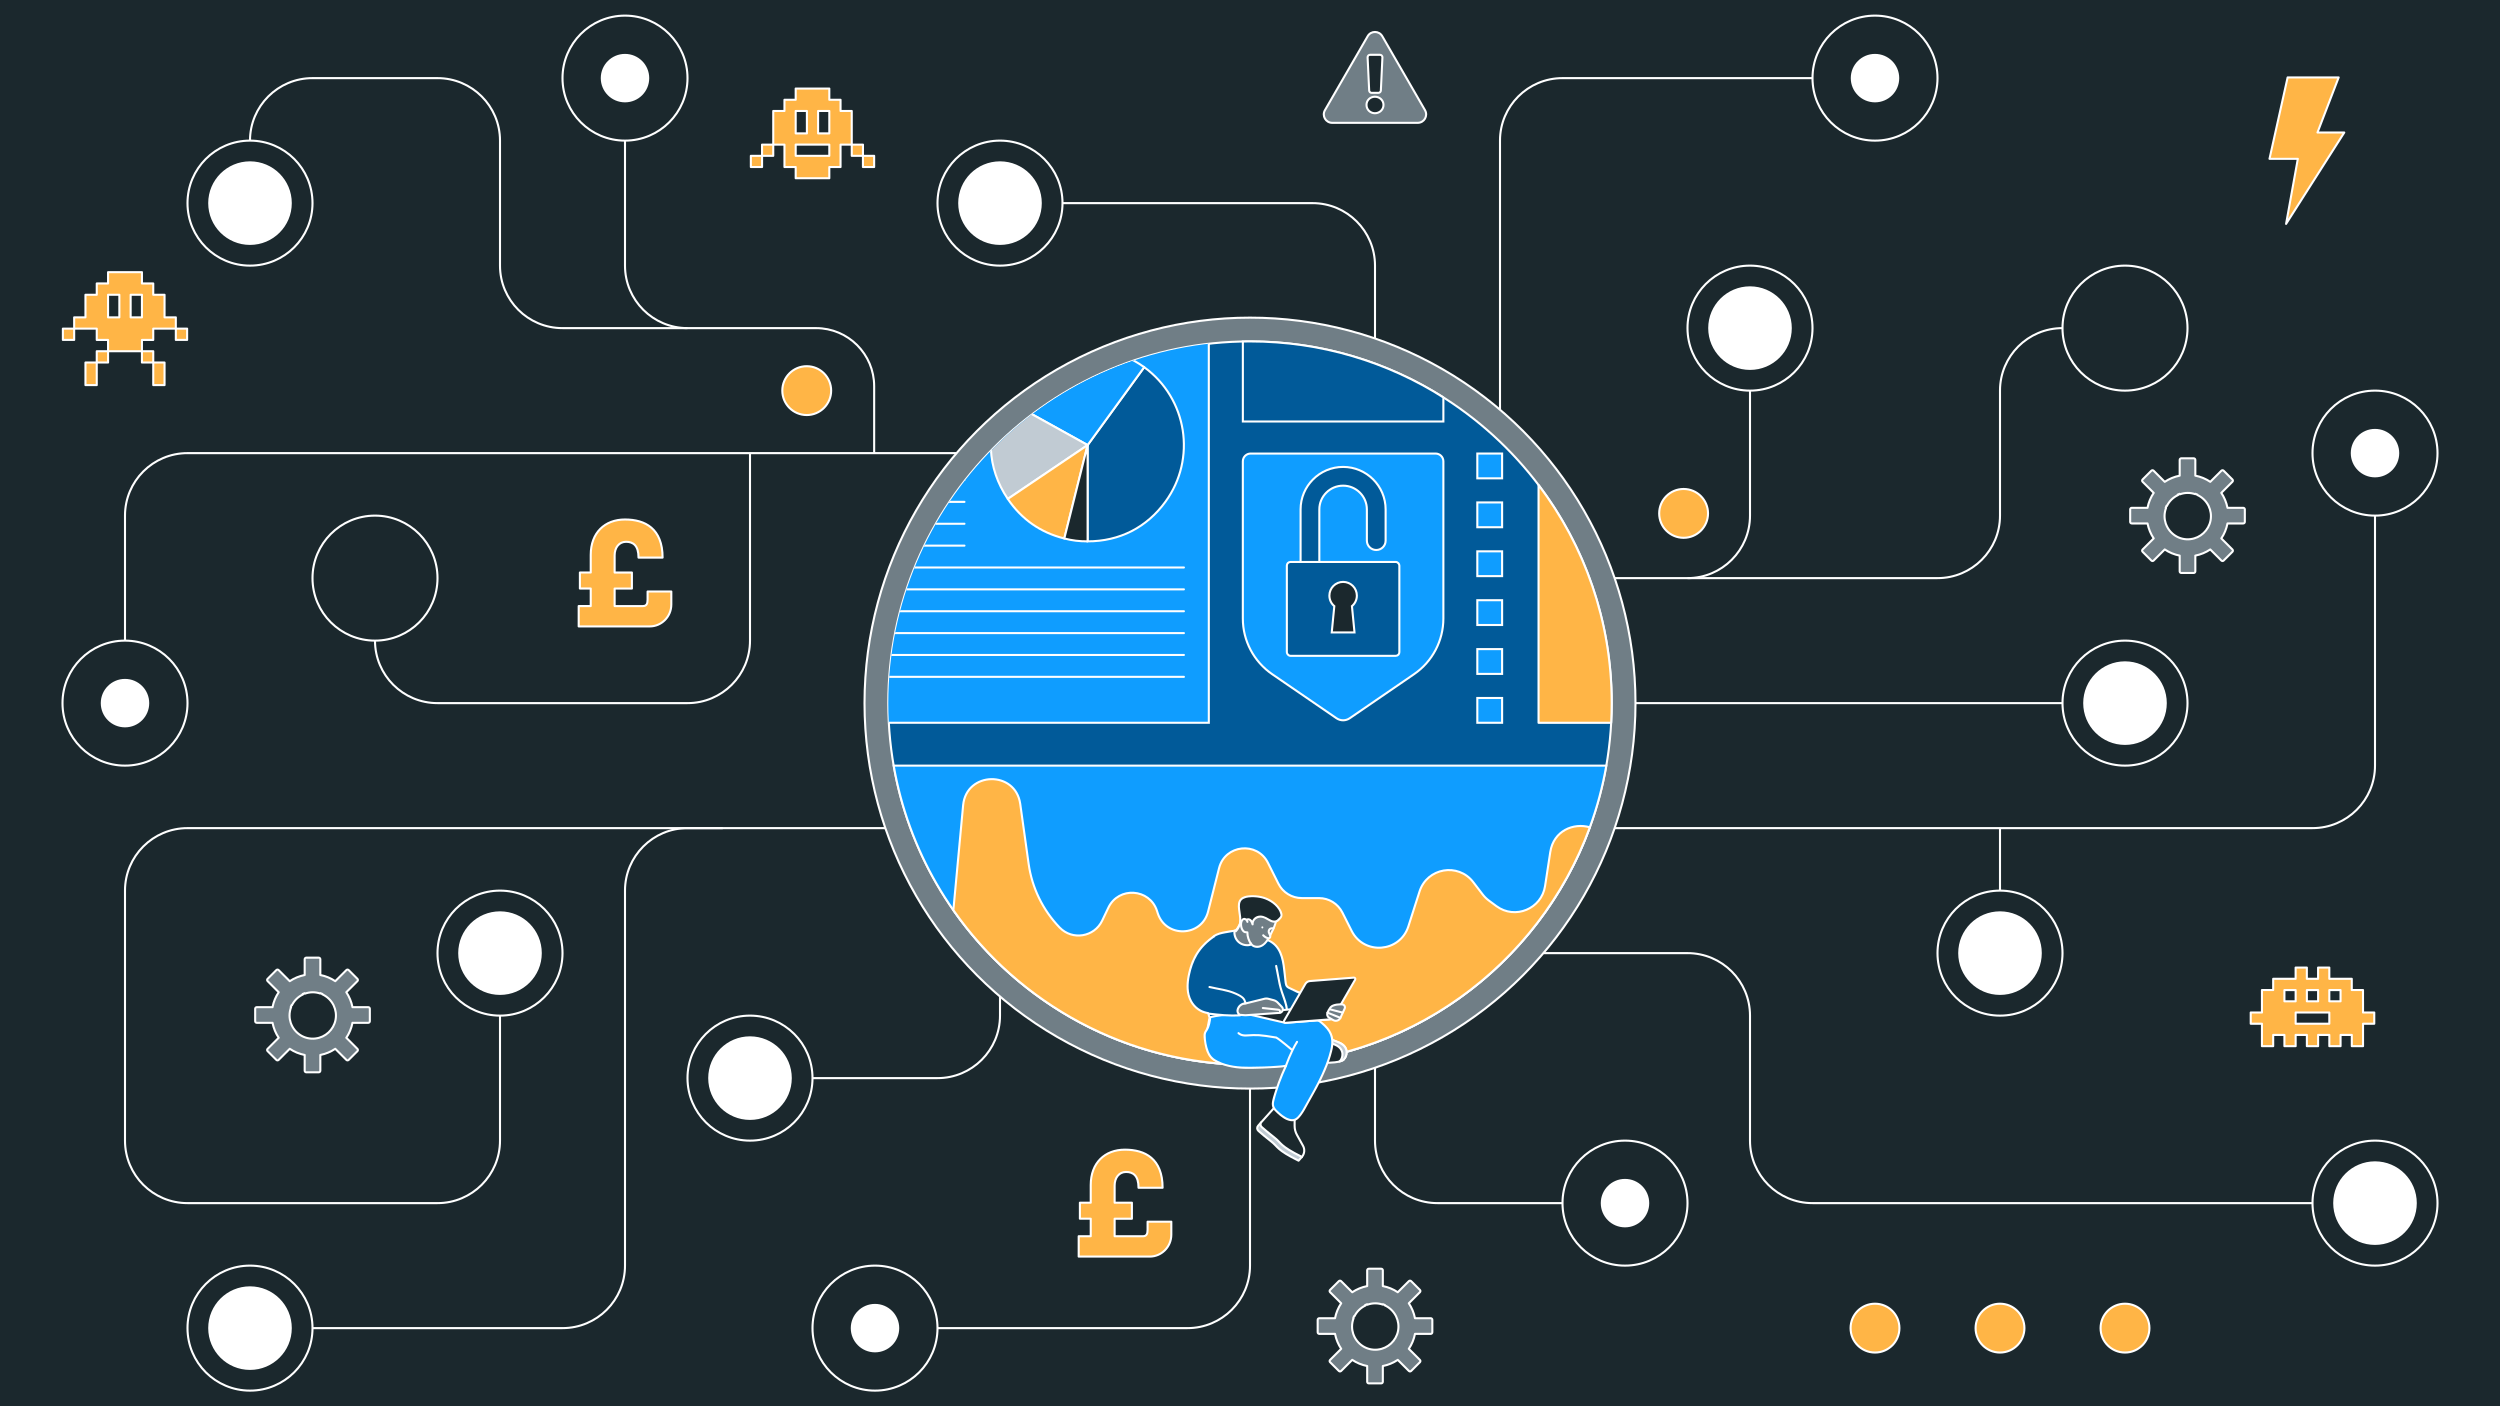 <?xml version="1.0" encoding="UTF-8"?><svg id="uuid-46755f19-5ef2-477c-b7ef-73a1aab7734d" xmlns="http://www.w3.org/2000/svg" xmlns:xlink="http://www.w3.org/1999/xlink" viewBox="0 0 1200 675"><defs><style>.uuid-af620b45-e0c0-4906-ad54-1857391b72f7,.uuid-3308223f-164c-479f-8a63-de3bf741bf1b,.uuid-95860126-75fc-41d6-b2dc-dd6b87414200,.uuid-2567239c-2783-4c44-ac8f-c762c9b536cd{fill:none;}.uuid-f115133f-d972-4e1d-bbc7-323bb7c2791c,.uuid-a8d86990-36c3-4573-9b0c-f8a5aa960526,.uuid-dc791095-a583-4d49-be28-c327eb08c348{fill:#1b282d;}.uuid-f115133f-d972-4e1d-bbc7-323bb7c2791c,.uuid-3308223f-164c-479f-8a63-de3bf741bf1b,.uuid-031b8141-32a7-4026-9a9a-e9ecf0233413,.uuid-94e8eaef-0c48-4b3e-8bc0-59054aeb969f,.uuid-2eae7fca-0b54-457d-8867-e6be1dde357b,.uuid-dc791095-a583-4d49-be28-c327eb08c348,.uuid-caed4a3b-e6fd-4a02-b879-5a7288c1ac08,.uuid-95860126-75fc-41d6-b2dc-dd6b87414200,.uuid-c34dbae2-0225-4ca5-8455-3fbc064297df,.uuid-42c83ffe-ed86-4026-afcb-3f6617ac3551,.uuid-e6156a73-1107-44b3-a0ee-7293142a3423,.uuid-8c18a8c2-83d1-43c3-b8bc-c6076292edcc,.uuid-0435d3b7-4c74-494c-bf84-c0e0c0d8c921,.uuid-2567239c-2783-4c44-ac8f-c762c9b536cd,.uuid-a50576d2-e7b2-4676-b17c-4a73cfa23c57,.uuid-61951bfa-e1e8-445f-a5c4-167311c4ca07{stroke:#fff;}.uuid-f115133f-d972-4e1d-bbc7-323bb7c2791c,.uuid-031b8141-32a7-4026-9a9a-e9ecf0233413,.uuid-94e8eaef-0c48-4b3e-8bc0-59054aeb969f,.uuid-2eae7fca-0b54-457d-8867-e6be1dde357b,.uuid-caed4a3b-e6fd-4a02-b879-5a7288c1ac08,.uuid-95860126-75fc-41d6-b2dc-dd6b87414200,.uuid-8c18a8c2-83d1-43c3-b8bc-c6076292edcc,.uuid-2567239c-2783-4c44-ac8f-c762c9b536cd,.uuid-61951bfa-e1e8-445f-a5c4-167311c4ca07{stroke-linecap:round;}.uuid-f115133f-d972-4e1d-bbc7-323bb7c2791c,.uuid-031b8141-32a7-4026-9a9a-e9ecf0233413,.uuid-2eae7fca-0b54-457d-8867-e6be1dde357b,.uuid-caed4a3b-e6fd-4a02-b879-5a7288c1ac08,.uuid-95860126-75fc-41d6-b2dc-dd6b87414200,.uuid-8c18a8c2-83d1-43c3-b8bc-c6076292edcc{stroke-linejoin:round;}.uuid-51fed38c-3dd6-476b-84f5-0ed64555a850{clip-path:url(#uuid-aed9527f-86d6-4514-844b-22bea4aba00b);}.uuid-3308223f-164c-479f-8a63-de3bf741bf1b,.uuid-94e8eaef-0c48-4b3e-8bc0-59054aeb969f,.uuid-dc791095-a583-4d49-be28-c327eb08c348,.uuid-c34dbae2-0225-4ca5-8455-3fbc064297df,.uuid-42c83ffe-ed86-4026-afcb-3f6617ac3551,.uuid-e6156a73-1107-44b3-a0ee-7293142a3423,.uuid-0435d3b7-4c74-494c-bf84-c0e0c0d8c921,.uuid-2567239c-2783-4c44-ac8f-c762c9b536cd,.uuid-a50576d2-e7b2-4676-b17c-4a73cfa23c57,.uuid-61951bfa-e1e8-445f-a5c4-167311c4ca07{stroke-miterlimit:10;}.uuid-031b8141-32a7-4026-9a9a-e9ecf0233413,.uuid-e6156a73-1107-44b3-a0ee-7293142a3423{fill:#ffb546;}.uuid-94e8eaef-0c48-4b3e-8bc0-59054aeb969f,.uuid-01f81d7b-c2b7-45e0-99c1-b4fa4b755a3f,.uuid-a50576d2-e7b2-4676-b17c-4a73cfa23c57{fill:#015a99;}.uuid-2eae7fca-0b54-457d-8867-e6be1dde357b,.uuid-0435d3b7-4c74-494c-bf84-c0e0c0d8c921,.uuid-09aaa150-87b0-4d9a-91c7-76a70f4494ef{fill:#0f9dff;}.uuid-caed4a3b-e6fd-4a02-b879-5a7288c1ac08{fill:#c1cbd3;}.uuid-7598400f-b921-4ad6-84c2-be6153616c00,.uuid-42c83ffe-ed86-4026-afcb-3f6617ac3551{fill:#fff;}.uuid-98bd7abb-d64a-4d4a-a984-bd3e5d331841,.uuid-c34dbae2-0225-4ca5-8455-3fbc064297df,.uuid-8c18a8c2-83d1-43c3-b8bc-c6076292edcc,.uuid-61951bfa-e1e8-445f-a5c4-167311c4ca07{fill:#707e86;}</style><clipPath id="uuid-aed9527f-86d6-4514-844b-22bea4aba00b"><circle class="uuid-af620b45-e0c0-4906-ad54-1857391b72f7" cx="600" cy="337.5" r="173.62"/></clipPath></defs><rect class="uuid-a8d86990-36c3-4573-9b0c-f8a5aa960526" width="1200" height="675"/><circle class="uuid-3308223f-164c-479f-8a63-de3bf741bf1b" cx="120" cy="97.5" r="30"/><circle class="uuid-8c18a8c2-83d1-43c3-b8bc-c6076292edcc" cx="600" cy="337.5" r="185.03"/><circle class="uuid-3308223f-164c-479f-8a63-de3bf741bf1b" cx="300" cy="37.5" r="30"/><circle class="uuid-3308223f-164c-479f-8a63-de3bf741bf1b" cx="240" cy="457.5" r="30"/><circle class="uuid-3308223f-164c-479f-8a63-de3bf741bf1b" cx="60" cy="337.5" r="30"/><circle class="uuid-3308223f-164c-479f-8a63-de3bf741bf1b" cx="420" cy="637.5" r="30"/><circle class="uuid-3308223f-164c-479f-8a63-de3bf741bf1b" cx="480" cy="97.5" r="30"/><circle class="uuid-3308223f-164c-479f-8a63-de3bf741bf1b" cx="120" cy="637.5" r="30"/><circle class="uuid-3308223f-164c-479f-8a63-de3bf741bf1b" cx="1140" cy="577.5" r="30"/><circle class="uuid-3308223f-164c-479f-8a63-de3bf741bf1b" cx="180" cy="277.5" r="30"/><circle class="uuid-3308223f-164c-479f-8a63-de3bf741bf1b" cx="840" cy="157.5" r="30"/><circle class="uuid-3308223f-164c-479f-8a63-de3bf741bf1b" cx="900" cy="37.5" r="30"/><circle class="uuid-3308223f-164c-479f-8a63-de3bf741bf1b" cx="960" cy="457.5" r="30"/><circle class="uuid-3308223f-164c-479f-8a63-de3bf741bf1b" cx="780" cy="577.5" r="30"/><circle class="uuid-3308223f-164c-479f-8a63-de3bf741bf1b" cx="1140" cy="217.5" r="30"/><circle class="uuid-3308223f-164c-479f-8a63-de3bf741bf1b" cx="360" cy="517.5" r="30"/><circle class="uuid-3308223f-164c-479f-8a63-de3bf741bf1b" cx="1020" cy="337.5" r="30"/><circle class="uuid-3308223f-164c-479f-8a63-de3bf741bf1b" cx="1020" cy="157.5" r="30"/><circle class="uuid-a50576d2-e7b2-4676-b17c-4a73cfa23c57" cx="600" cy="337.5" r="173.62"/><path class="uuid-3308223f-164c-479f-8a63-de3bf741bf1b" d="M450,637.5h120c16.57,0,30-13.43,30-30v-84.97"/><path class="uuid-3308223f-164c-479f-8a63-de3bf741bf1b" d="M750,577.5h-60c-16.57,0-30-13.43-30-30v-34.92"/><path class="uuid-0435d3b7-4c74-494c-bf84-c0e0c0d8c921" d="M428.97,367.5c14.21,81.59,85.37,143.62,171.03,143.62s156.81-62.03,171.03-143.62h-342.05Z"/><path class="uuid-3308223f-164c-479f-8a63-de3bf741bf1b" d="M390,517.5h60c16.57,0,30-13.43,30-30v-9.17"/><path class="uuid-3308223f-164c-479f-8a63-de3bf741bf1b" d="M424.92,397.5h-94.92c-16.57,0-30,13.43-30,30v180c0,16.57-13.43,30-30,30h-120"/><path class="uuid-3308223f-164c-479f-8a63-de3bf741bf1b" d="M240,487.5v60c0,16.57-13.43,30-30,30h-120c-16.57,0-30-13.43-30-30v-120c0-16.57,13.43-30,30-30h256.92"/><path class="uuid-031b8141-32a7-4026-9a9a-e9ecf0233413" d="M600,511.12c74.95,0,138.8-47.49,163.11-114.02-7.81-2.27-17.41,1.62-18.98,11.89l-2.5,16.31c-1.68,10.98-14.42,16.24-23.36,9.64l-3.61-2.67c-1.12-.83-2.12-1.81-2.96-2.91l-4.53-5.92c-7.24-9.48-22.15-6.89-25.79,4.47l-5.36,16.74c-4.03,12.58-21.29,13.95-27.24,2.15l-4.44-8.8c-2.14-4.24-6.49-6.92-11.24-6.92h-8.23c-4.77,0-9.13-2.69-11.26-6.96l-4.99-9.96c-5.22-10.44-20.61-8.76-23.47,2.55l-5.26,20.82c-3.1,12.26-20.31,12.81-24.19.78l-.34-1.07c-3.5-10.84-18.44-11.83-23.35-1.55l-2.96,6.2c-3.79,7.94-14.34,9.64-20.44,3.31h0c-8.05-8.36-13.26-19.06-14.87-30.56l-4.03-28.76c-2.27-16.22-25.89-15.67-27.41.64l-4.69,50.34c31.38,44.89,83.45,74.24,142.38,74.24Z"/><path class="uuid-3308223f-164c-479f-8a63-de3bf741bf1b" d="M60,307.5v-60c0-16.57,13.43-30,30-30h369.17"/><path class="uuid-3308223f-164c-479f-8a63-de3bf741bf1b" d="M180,307.5h0c0,16.57,13.43,30,30,30h120c16.57,0,30-13.43,30-30v-90"/><path class="uuid-3308223f-164c-479f-8a63-de3bf741bf1b" d="M510,97.5h120c16.57,0,30,13.43,30,30v34.92"/><path class="uuid-3308223f-164c-479f-8a63-de3bf741bf1b" d="M300,67.5v60c0,16.57,13.43,30,30,30h61.72c15.4,0,27.88,12.48,27.88,27.88v32.12"/><path class="uuid-3308223f-164c-479f-8a63-de3bf741bf1b" d="M120,67.5h0c0-16.57,13.43-30,30-30h60c16.57,0,30,13.43,30,30v60c0,16.57,13.43,30,30,30h60"/><path class="uuid-3308223f-164c-479f-8a63-de3bf741bf1b" d="M870,37.5h-120c-16.57,0-30,13.43-30,30v129.17"/><path class="uuid-3308223f-164c-479f-8a63-de3bf741bf1b" d="M840,187.5v60c0,16.57-13.43,30-30,30h-34.92"/><path class="uuid-3308223f-164c-479f-8a63-de3bf741bf1b" d="M990,157.5h0c-16.57,0-30,13.43-30,30v60c0,16.57-13.43,30-30,30h-120"/><path class="uuid-3308223f-164c-479f-8a63-de3bf741bf1b" d="M1110,577.5h-240c-16.57,0-30-13.43-30-30v-60c0-16.57-13.43-30-30-30h-69.17"/><line class="uuid-3308223f-164c-479f-8a63-de3bf741bf1b" x1="990" y1="337.5" x2="785.03" y2="337.5"/><line class="uuid-3308223f-164c-479f-8a63-de3bf741bf1b" x1="960" y1="427.5" x2="960" y2="397.5"/><path class="uuid-3308223f-164c-479f-8a63-de3bf741bf1b" d="M1140,247.5v120c0,16.57-13.43,30-30,30h-334.92"/><path class="uuid-01f81d7b-c2b7-45e0-99c1-b4fa4b755a3f" d="M609.2,481.28c4.75,4.56,12.05,6.26,18.33,4.27,2.19-.7,4.57-2.33,4.4-4.62-.14-1.93-2.08-3.25-3.96-3.74-1.87-.5-3.96-.37-5.66-1.3-6.05-3.32-4.58-.24-5.91-10.68-.54-4.2-1.26-10.74-7.2-13.7,0,0-5.71-2.61-13.51-2.06"/><path class="uuid-7598400f-b921-4ad6-84c2-be6153616c00" d="M608.85,481.64c4.95,4.7,12.83,6.68,19.31,4.23,1.45-.55,2.93-1.43,3.74-2.8s.67-2.98-.29-4.2c-1.02-1.3-2.63-2.01-4.22-2.31-.96-.19-1.94-.26-2.9-.45-.9-.18-1.66-.51-2.47-.93s-1.67-.82-2.51-1.2c-.43-.2-.99-.46-1.26-.7-.29-.27-.41-.63-.52-1.12-.18-.84-.25-1.72-.34-2.57-.3-2.81-.55-5.65-1.12-8.42s-1.6-5.52-3.55-7.62c-1.37-1.48-3.04-2.44-4.92-3.07-2.88-.96-5.92-1.47-8.95-1.56-1.06-.03-2.12-.01-3.17.06-.64.04-.64,1.04,0,1,3.4-.23,6.82.08,10.11.95.9.24,1.79.51,2.66.85.11.04.23.09.34.13.15.06-.01-.01.1.04.48.22.94.5,1.37.8,4.79,3.26,5.31,9.55,5.9,14.81.13,1.15.24,2.31.38,3.46.08.65.15,1.34.37,1.96.36,1.02,1.19,1.47,2.12,1.89.79.36,1.59.72,2.36,1.13.66.34,1.3.69,2.01.9.9.26,1.84.36,2.77.49,1.63.23,3.35.66,4.49,1.94s.84,2.99-.36,4.13-2.81,1.69-4.39,2.04-3.29.48-4.95.38c-3.38-.2-6.71-1.36-9.48-3.31-.69-.48-1.34-1.03-1.95-1.61-.47-.44-1.17.26-.71.71h0Z"/><path class="uuid-caed4a3b-e6fd-4a02-b879-5a7288c1ac08" d="M623.31,557.13c-10.88-5.39-9.62-6.55-13.39-9.44-2.35-1.8-4.56-3.7-5.89-4.88-.73-.65-.79-1.7-.15-2.42l1.61-1.83,19.43,16.74-1.61,1.83Z"/><path class="uuid-dc791095-a583-4d49-be28-c327eb08c348" d="M605.49,538.57c-.64.72-.58,1.77.15,2.42,1.33,1.17,3.54,3.07,5.89,4.88,3.77,2.89,2.51,4.05,13.39,9.44h0c1.28-1.53,1.48-3.6.53-5.32l-2.91-5.24c-.73-1.32-1.12-2.79-1.12-4.27v-8.48l-7.8-2.5-8.13,9.08Z"/><path class="uuid-dc791095-a583-4d49-be28-c327eb08c348" d="M634.93,498.04s2.8.23,7.92,2.45c5.12,2.21,3.49,6.87,2.33,7.8,0,0-.23,2.03-10.25,1.83"/><path class="uuid-caed4a3b-e6fd-4a02-b879-5a7288c1ac08" d="M642.85,500.48c-5.12-2.21-7.92-2.45-7.92-2.45v1.38c1.34.33,3.33.94,5.92,2.06,5.12,2.21,3.49,6.87,2.33,7.8,0,0-.13.1-.3.27,2.21-.54,2.3-1.27,2.3-1.27,1.16-.93,2.79-5.59-2.33-7.8Z"/><path class="uuid-01f81d7b-c2b7-45e0-99c1-b4fa4b755a3f" d="M612.54,463.62c.95,4.17,1.39,8.45,2.7,12.54,1.08,3.35,2.76,6.68,2.45,10.17-.46,5.15-3.51,5.09-8.64,7.02-7.06,2.65-22.97,5.04-29.71,1.75l1.23-6.6c-2.04-6.85-3.14-14.69-3.93-21.76-.49-4.41,1.42-9.38,3.37-13.42,2.25-4.65,3.05-5.05,12.54-6.6,2-.33,1.87-3.68,3.94-3.55,1.45.09,4.9-.04,6.15.65,2.66,1.46,2.27,4.32,4.38,6.43"/><path class="uuid-7598400f-b921-4ad6-84c2-be6153616c00" d="M612.06,463.76c.64,2.86,1.06,5.77,1.68,8.63s1.56,5.32,2.45,7.97c.82,2.42,1.43,5.01.72,7.54-.41,1.48-1.37,2.43-2.73,3.08-1.68.79-3.53,1.24-5.27,1.89-1.56.58-3.16,1.03-4.78,1.43-4.04.98-8.19,1.6-12.34,1.83-2.26.12-4.53.13-6.78-.11-1.84-.19-3.75-.54-5.43-1.35l.23.56c.27-1.44.54-2.88.8-4.32.13-.71.27-1.42.4-2.14.05-.3-.01-.53-.1-.83-.27-.92-.52-1.85-.75-2.79-.9-3.62-1.55-7.3-2.09-10.99-.27-1.82-.5-3.64-.72-5.46s-.4-3.51-.19-5.3c.42-3.52,1.83-6.89,3.37-10.05.63-1.28,1.29-2.66,2.44-3.55,1.41-1.08,3.32-1.44,5.02-1.78,1.55-.31,3.13-.48,4.67-.82,1.01-.22,1.58-.99,2.07-1.85.26-.46.49-1.01.89-1.37s.81-.31,1.31-.29c1.46.05,2.95,0,4.39.25s2.41,1.26,3.04,2.59c.68,1.44,1.16,2.9,2.29,4.07.45.46,1.15-.24.71-.71-1.92-1.99-1.93-5.43-4.73-6.62-1.15-.49-2.53-.49-3.76-.54-.63-.02-1.25-.03-1.88-.05-.5-.02-.98-.06-1.45.15-.94.42-1.33,1.45-1.83,2.27-.24.4-.53.84-.97,1.03-.69.29-1.59.3-2.33.42-2.26.39-4.65.72-6.75,1.68-1.38.63-2.37,1.67-3.13,2.96-1.46,2.49-2.62,5.27-3.46,8.02-.53,1.73-.92,3.52-1,5.34s.22,3.66.45,5.47c.47,3.78,1.02,7.56,1.77,11.3.37,1.84.79,3.68,1.28,5.5.11.43.23.85.36,1.28.02.05.17.4.15.27,0,.02-.01.04-.01.06.02.23-.1.54-.14.76l-.99,5.34-.08.42c-.04.2.02.46.23.56,3.37,1.62,7.41,1.75,11.08,1.66,4.37-.11,8.75-.7,13.02-1.64,1.8-.4,3.59-.86,5.33-1.47s3.65-1.19,5.42-1.9c1.41-.57,2.73-1.36,3.46-2.74,1.03-1.96.99-4.41.56-6.52-.65-3.18-2.12-6.13-2.9-9.28-.83-3.35-1.27-6.77-2.03-10.13-.14-.63-1.11-.36-.96.27h0Z"/><path class="uuid-09aaa150-87b0-4d9a-91c7-76a70f4494ef" d="M580.92,488.26c-1.13,8.62-3.24,5.09-2.59,10.52.52,4.36,1.53,7.8,3.91,9.6,3.98,3.02,11.14,4.2,16.01,4.17,14.59-.07,19.02-.98,19.02-.98-2.39,5.14-4.53,10.61-6.09,16.74-.76,3.02.5,4.12,2.8,6.22,2.01,1.84,5.46,4.02,7.89,2.81,2.43-1.21,5.02-6.73,6.38-9.08,4.18-7.26,8.29-14.92,10.49-23,1.57-5.79,1.57-10.16-5.85-15.42,0,0-5-2.88-15.48-3.34s-29.77,0-36.52,1.76"/><path class="uuid-7598400f-b921-4ad6-84c2-be6153616c00" d="M580.42,488.26c-.26,1.96-.58,4.09-1.64,5.8-.5.82-.97,1.48-1.06,2.47-.08.85.03,1.72.14,2.57.18,1.41.41,2.82.79,4.2.63,2.26,1.69,4.37,3.65,5.75,2.1,1.48,4.62,2.35,7.1,2.95s5.12.96,7.71,1.04c2.94.09,5.91-.02,8.85-.12,2.12-.07,4.24-.16,6.35-.31,1.68-.12,3.42-.21,5.07-.55l-.56-.73c-1.28,2.77-2.48,5.57-3.52,8.44-.55,1.5-1.06,3.02-1.53,4.56s-.99,3.06-1.23,4.62c-.16,1.02-.09,2.04.39,2.97s1.33,1.73,2.11,2.46c1.79,1.65,3.9,3.35,6.37,3.75,1.05.17,2.14.05,3.05-.54.8-.52,1.43-1.26,2.01-2.01,1.41-1.84,2.49-3.92,3.59-5.95,1.37-2.53,2.85-5,4.2-7.55,1.51-2.83,2.92-5.71,4.16-8.67s2.22-5.73,2.97-8.7c.48-1.9.83-3.88.6-5.84s-1.12-3.88-2.41-5.47c-.84-1.05-1.83-1.97-2.88-2.81-.54-.43-1.09-.91-1.69-1.25-.78-.43-1.64-.75-2.48-1.04-1.81-.64-3.69-1.11-5.58-1.46-4.82-.89-9.73-.97-14.62-1s-10,.07-14.99.32c-4.18.21-8.4.47-12.53,1.19-.69.12-1.38.26-2.06.43-.62.16-.36,1.12.27.96,3.43-.88,7.04-1.11,10.56-1.36,4.67-.33,9.36-.48,14.04-.53s8.96-.07,13.42.25c4.06.29,8.19.97,12,2.46.53.21,1.09.43,1.58.72,1.05.62,2.03,1.53,2.91,2.38.83.8,1.59,1.68,2.19,2.66,2.21,3.63,1.18,7.77.02,11.57-1.82,5.92-4.57,11.51-7.55,16.93-1.2,2.18-2.45,4.33-3.64,6.51-1.03,1.89-2.08,3.87-3.55,5.46-.65.7-1.38,1.3-2.37,1.4-1.21.11-2.42-.38-3.46-.95-1.09-.6-2.07-1.35-2.99-2.19-.8-.73-1.69-1.47-2.25-2.41s-.55-1.96-.31-2.99c.34-1.52.8-3.02,1.26-4.51.89-2.85,1.92-5.65,3.08-8.4.55-1.32,1.14-2.62,1.74-3.91.19-.4-.12-.83-.56-.73-1.16.24-2.33.31-3.61.42-4.51.38-9.05.48-13.58.52-5.17.05-10.63-.42-15.32-2.79-1.01-.51-2.02-1.1-2.8-1.92s-1.34-1.86-1.74-2.92c-.85-2.25-1.34-4.85-1.36-7.25,0-.5.05-1.07.24-1.47s.49-.77.72-1.15c1.14-1.87,1.47-4.15,1.75-6.28.09-.64-.92-.63-1,0h0Z"/><path class="uuid-dc791095-a583-4d49-be28-c327eb08c348" d="M598.05,486.59l18.91,4.37,21.07-1.64-18.5-4.84-21.48,1.99c-.07,0-.08.11,0,.13Z"/><path class="uuid-dc791095-a583-4d49-be28-c327eb08c348" d="M616.35,489.99l10.21-17.68c.47-.81,1.31-1.34,2.24-1.41l21.07-1.64c.52-.04.87.52.61.97l-10.21,17.68c-.47.81-1.31,1.34-2.24,1.41l-21.07,1.64c-.52.04-.87-.52-.61-.97Z"/><path class="uuid-c34dbae2-0225-4ca5-8455-3fbc064297df" d="M643.63,482.09s-3.7-.13-4.98,1.45c-.6.75-1.1,1.72-1.45,2.54-.39.91-.05,1.96.81,2.45l1.98,1.13c1.23.7,2.8.2,3.4-1.09l2.05-4.45c.44-.94-.26-2.02-1.3-2.02h-.52Z"/><path class="uuid-01f81d7b-c2b7-45e0-99c1-b4fa4b755a3f" d="M582.74,449.45c-7.49,4.99-11.02,11.72-12.39,20.22-.53,3.3-.49,6.76.83,9.86s4.09,5.78,7.56,6.53c0,0,4.64,1.05,10.42,1.13"/><path class="uuid-7598400f-b921-4ad6-84c2-be6153616c00" d="M582.49,449.01c-3.11,2.09-5.86,4.67-7.94,7.8s-3.34,6.45-4.15,9.97c-.97,4.22-1.43,8.78.3,12.88,1.41,3.35,4.33,6.08,7.92,6.88s7.02,1.09,10.54,1.15c.64.01.64-.99,0-1-3.32-.05-6.65-.37-9.9-1.03-3.04-.62-5.56-2.54-7.08-5.24-2.12-3.77-1.86-8.28-1.02-12.37.69-3.37,1.81-6.66,3.58-9.63,2.06-3.46,4.94-6.31,8.27-8.54.53-.36.03-1.22-.5-.86h0Z"/><path class="uuid-c34dbae2-0225-4ca5-8455-3fbc064297df" d="M593.21,480.88l2.88.75c.2.02,1.98,0,2.17-.07l8.32-2.06c.75-.25,1.56-.27,2.32-.06l2.48.66c.72.19,1.38.58,1.9,1.12l2.06,2.15c.47.49.56,1.23.22,1.82l-.13.23c-.25.43-.7.71-1.19.75l-16.34,1.15c-.06,0-.12,0-.18,0l-6.37-.51"/><path class="uuid-61951bfa-e1e8-445f-a5c4-167311c4ca07" d="M614.41,485.94c.06-.98-.14-1.28-1.12-1.31l-7.12-.78"/><path class="uuid-01f81d7b-c2b7-45e0-99c1-b4fa4b755a3f" d="M580.53,473.74c4.74,1.16,8.83,1.34,13.21,3.49,4.21,2.07,3.39,2.92,4.21,4.36-1.57-.03-3.1.99-3.69,2.45s-.18,2.25.97,3.32c-5.06.3-8.65-.04-15.01-.83"/><path class="uuid-7598400f-b921-4ad6-84c2-be6153616c00" d="M580.4,474.23c4.12,1,8.45,1.36,12.37,3.1,1.3.58,3.02,1.29,3.88,2.51.43.6.52,1.37.88,2.01l.43-.75c-1.69.01-3.32.98-4.05,2.53-.31.66-.51,1.42-.34,2.15.18.79.75,1.4,1.32,1.94l.35-.85c-5.04.29-10.01-.21-15.01-.83-.64-.08-.63.92,0,1,5,.62,9.97,1.12,15.01.83.41-.02.69-.54.35-.85-.41-.38-.87-.81-1.03-1.36s.03-1.18.29-1.68c.59-1.15,1.82-1.86,3.11-1.87.38,0,.62-.42.43-.75-.38-.69-.48-1.47-.96-2.12-.94-1.27-2.57-2.03-3.95-2.67-4.06-1.86-8.52-2.25-12.81-3.3-.63-.15-.89.81-.27.96h0Z"/><line class="uuid-2567239c-2783-4c44-ac8f-c762c9b536cd" x1="637.2" y1="486.08" x2="643.39" y2="488.56"/><line class="uuid-2567239c-2783-4c44-ac8f-c762c9b536cd" x1="638.65" y1="484.54" x2="644.38" y2="486.03"/><path class="uuid-98bd7abb-d64a-4d4a-a984-bd3e5d331841" d="M593.21,446.98c2.91-2.88,2.09-7.82,3.97-11.46,1.51-2.91,4.89-4.74,8.16-4.41,3.27.33,6.21,2.8,7.11,5.96,1.15,4.04-.87,8.22-2.83,11.93-.98,1.85-2.04,3.79-3.84,4.85-1.8,1.06-4.56.79-5.47-1.09-.07.26-.14.51-.21.77-1.94.49-4.11-.05-5.6-1.39s-2.25-3.44-1.96-5.43"/><path class="uuid-7598400f-b921-4ad6-84c2-be6153616c00" d="M593.57,447.33c2.4-2.45,2.4-6.02,3.19-9.16.43-1.7,1.14-3.25,2.44-4.45s3.02-1.99,4.79-2.12c3.45-.26,6.85,2.05,7.91,5.35,1.34,4.16-.93,8.48-2.84,12.07-.93,1.74-2.03,3.79-3.93,4.62-1.48.64-3.57.43-4.37-1.12-.2-.39-.8-.28-.91.12-.07.26-.14.51-.21.77l.35-.35c-1.81.42-3.81-.05-5.18-1.33s-1.98-3.16-1.75-5.01c.08-.64-.92-.63-1,0-.27,2.15.54,4.41,2.18,5.84s3.9,1.95,6.01,1.46c.17-.04.3-.19.35-.35.07-.26.14-.51.21-.77l-.91.12c.75,1.45,2.42,2.08,3.99,1.94,1.89-.17,3.35-1.34,4.45-2.82,1.31-1.76,2.3-3.85,3.2-5.84s1.72-4.3,1.75-6.61c.06-4.01-2.55-7.63-6.41-8.77-3.66-1.08-7.79.61-9.81,3.81-1.14,1.81-1.48,3.98-1.86,6.06s-.82,4.28-2.36,5.85c-.45.46.26,1.17.71.71h0Z"/><path class="uuid-7598400f-b921-4ad6-84c2-be6153616c00" d="M598.23,447.51c.01,2.12.68,4.22,1.92,5.94.16.22.44.32.68.18.22-.13.34-.46.18-.68-1.14-1.59-1.77-3.48-1.78-5.44,0-.64-1-.64-1,0h0Z"/><path class="uuid-7598400f-b921-4ad6-84c2-be6153616c00" d="M605.93,445.65c.64,0,.64-1,0-1s-.64,1,0,1h0Z"/><path class="uuid-98bd7abb-d64a-4d4a-a984-bd3e5d331841" d="M611.26,445.68c-1.93-.53-2.56,1.13-2.18,2.01.55,1.31,1.03,2.02.23,2.55-.45.3-1.23-.09-1.72-.32s-.88-.61-1.26-.99"/><path class="uuid-7598400f-b921-4ad6-84c2-be6153616c00" d="M611.4,445.2c-.68-.18-1.46-.18-2.05.24-.5.36-.79.9-.86,1.51-.07.67.27,1.23.52,1.83.06.16.13.31.17.48.05.17.05.17.05.32,0,.1,0,.02,0,0,0,.02-.01.06-.02.08.06-.12-.07.1,0,.02-.07.1-.17.16-.23.17-.35.05-.76-.18-1.07-.33-.48-.23-.84-.57-1.22-.94-.46-.45-1.17.25-.71.71.35.35.71.7,1.14.95.36.22.78.4,1.18.52s.86.16,1.24-.06c.31-.18.57-.48.66-.83.19-.74-.29-1.53-.57-2.18-.05-.12-.09-.21-.12-.34-.04-.13,0,.02-.01-.06,0-.07,0-.14,0-.2,0-.03,0-.06,0-.08,0,.1,0,.03,0,0,.01-.06.02-.11.04-.17s.03-.11.05-.16c-.04.09.05-.08.06-.12.1-.16.29-.33.45-.39.33-.12.66-.1,1.04,0,.62.16.89-.8.27-.96h0Z"/><path class="uuid-a8d86990-36c3-4573-9b0c-f8a5aa960526" d="M595.32,442.77c.34-3.43-1.42-7.7-.21-10.23.85-1.77,3.12-2.27,5.09-2.34,3.09-.12,6.28.29,8.97,1.81,2.69,1.51,5.81,4.28,5.97,7.36.04.8-1.07,1.67-1.61,2.27-.82.92-2.3.87-3.43.39-1.13-.48-2.1-1.3-3.25-1.74-1.23-.47-2.66-.48-3.82.15s-1.94,1.95-1.79,3.26c-.19-.68-.4-1.4-.88-1.92s-1.35-.76-1.92-.33"/><path class="uuid-7598400f-b921-4ad6-84c2-be6153616c00" d="M595.82,442.77c.15-1.71-.14-3.41-.38-5.1-.21-1.5-.54-3.27.04-4.72s2.31-2.01,3.78-2.18c1.79-.21,3.68-.12,5.44.21,3.44.63,6.94,2.6,8.9,5.58.44.67.78,1.39.95,2.18.08.4.14.75-.07,1.11s-.56.68-.86.99c-.59.59-1.07,1.05-1.96,1.04-.94,0-1.77-.46-2.56-.93-1.74-1.04-3.58-1.95-5.64-1.23-1.66.58-2.87,2.2-2.72,3.99l.98-.13c-.25-.88-.54-1.83-1.31-2.39-.66-.48-1.52-.6-2.23-.15-.54.34-.04,1.21.5.86,1.19-.75,1.84,1.14,2.07,1.95.15.52,1.03.45.98-.13-.18-2.2,1.97-3.52,3.97-3.2s3.37,2.02,5.35,2.32c.79.12,1.64.04,2.33-.4.64-.41,1.26-1.13,1.72-1.74,1.01-1.33.29-3.12-.5-4.4-1.91-3.12-5.5-5.36-9.02-6.14-1.95-.43-4.01-.57-6-.4-1.52.13-3.2.5-4.29,1.65-1.27,1.35-1.22,3.35-1.03,5.07.23,2.1.72,4.19.53,6.31-.06.64.94.64,1,0h0Z"/><path class="uuid-61951bfa-e1e8-445f-a5c4-167311c4ca07" d="M598.12,447.46c-1.04.16-2.1-1.14-2.37-2.9s.35-3.32,1.39-3.48c0,0,1.27-.07,1.63,1.41"/><path class="uuid-94e8eaef-0c48-4b3e-8bc0-59054aeb969f" d="M617.26,511.58s2.37-6.82,5.32-11.48"/><path class="uuid-2567239c-2783-4c44-ac8f-c762c9b536cd" d="M594.49,495.91s1.21,1.28,3.65,1.12c5.49-.34,6.32-.34,14.46,1,1.96,1.13,7.34,5.75,7.34,5.75"/><circle class="uuid-42c83ffe-ed86-4026-afcb-3f6617ac3551" cx="120" cy="97.5" r="19.56"/><circle class="uuid-42c83ffe-ed86-4026-afcb-3f6617ac3551" cx="360" cy="517.5" r="19.56"/><circle class="uuid-42c83ffe-ed86-4026-afcb-3f6617ac3551" cx="480" cy="97.5" r="19.56"/><circle class="uuid-42c83ffe-ed86-4026-afcb-3f6617ac3551" cx="240" cy="457.5" r="19.56"/><circle class="uuid-42c83ffe-ed86-4026-afcb-3f6617ac3551" cx="960" cy="457.5" r="19.56"/><circle class="uuid-42c83ffe-ed86-4026-afcb-3f6617ac3551" cx="1020" cy="337.5" r="19.56"/><circle class="uuid-42c83ffe-ed86-4026-afcb-3f6617ac3551" cx="840" cy="157.5" r="19.56"/><circle class="uuid-42c83ffe-ed86-4026-afcb-3f6617ac3551" cx="1140" cy="577.5" r="19.56"/><circle class="uuid-42c83ffe-ed86-4026-afcb-3f6617ac3551" cx="120" cy="637.5" r="19.56"/><circle class="uuid-42c83ffe-ed86-4026-afcb-3f6617ac3551" cx="60" cy="337.5" r="11.13"/><circle class="uuid-42c83ffe-ed86-4026-afcb-3f6617ac3551" cx="900" cy="37.5" r="11.13"/><circle class="uuid-42c83ffe-ed86-4026-afcb-3f6617ac3551" cx="780" cy="577.5" r="11.13"/><circle class="uuid-42c83ffe-ed86-4026-afcb-3f6617ac3551" cx="1140" cy="217.5" r="11.13"/><circle class="uuid-42c83ffe-ed86-4026-afcb-3f6617ac3551" cx="300" cy="37.5" r="11.13"/><circle class="uuid-42c83ffe-ed86-4026-afcb-3f6617ac3551" cx="420" cy="637.5" r="11.13"/><rect class="uuid-031b8141-32a7-4026-9a9a-e9ecf0233413" x="414.21" y="74.79" width="5.38" height="5.38"/><rect class="uuid-031b8141-32a7-4026-9a9a-e9ecf0233413" x="408.84" y="69.42" width="5.38" height="5.38"/><path class="uuid-031b8141-32a7-4026-9a9a-e9ecf0233413" d="M408.84,58.65v-5.38h-5.38v-5.38h-5.39v-5.39h-16.14v5.39h-5.39v5.38h-5.38v16.15h5.38v10.76h5.39v5.38h16.14v-5.38h5.39v-10.76h5.38v-10.77ZM381.93,58.65v-5.38h5.38v10.76h-5.38v-5.38ZM398.07,74.79h-16.14v-5.38h16.14v5.38ZM398.07,58.65v5.38h-5.38v-10.76h5.38v5.38Z"/><rect class="uuid-031b8141-32a7-4026-9a9a-e9ecf0233413" x="365.78" y="69.42" width="5.38" height="5.38"/><rect class="uuid-031b8141-32a7-4026-9a9a-e9ecf0233413" x="360.41" y="74.79" width="5.38" height="5.38"/><path class="uuid-031b8141-32a7-4026-9a9a-e9ecf0233413" d="M1134.24,480.61v-5.39h-5.39v-5.39h-10.78v-5.39h-5.39v5.39h-5.39v-5.39h-5.39v5.39h-10.77v5.39h-5.39v10.78h-5.39v5.39h5.39v10.77h5.39v-5.39h5.39v5.39h5.39v-5.39h5.39v5.39h5.39v-5.39h5.39v5.39h5.39v-5.39h5.39v5.39h5.39v-10.77h5.39v-5.39h-5.39v-5.39ZM1123.46,475.23v5.39h-5.39v-5.39h5.39ZM1112.69,475.23v5.39h-5.39v-5.39h5.39ZM1101.91,475.23v5.39h-5.39v-5.39h5.39ZM1112.69,491.39h-10.78v-5.39h16.16v5.39h-5.39Z"/><rect class="uuid-031b8141-32a7-4026-9a9a-e9ecf0233413" x="84.4" y="157.74" width="5.42" height="5.42"/><path class="uuid-031b8141-32a7-4026-9a9a-e9ecf0233413" d="M78.98,152.33v-10.84h-5.42v-5.43h-5.43v-5.42h-16.26v5.42h-5.43v5.43h-5.42v10.84h-5.42v5.42h10.84v5.42h5.43v5.43h16.26v-5.43h5.43v-5.42h10.84v-5.42h-5.42ZM57.29,146.91v5.42h-5.42v-10.84h5.42v5.42ZM68.13,146.91v5.42h-5.42v-10.84h5.42v5.42Z"/><polygon class="uuid-031b8141-32a7-4026-9a9a-e9ecf0233413" points="73.56 184.85 78.98 184.85 78.98 179.43 78.98 174.01 73.56 174.01 73.56 179.43 73.56 184.85"/><rect class="uuid-031b8141-32a7-4026-9a9a-e9ecf0233413" x="68.13" y="168.59" width="5.43" height="5.42"/><rect class="uuid-031b8141-32a7-4026-9a9a-e9ecf0233413" x="46.44" y="168.59" width="5.43" height="5.42"/><polygon class="uuid-031b8141-32a7-4026-9a9a-e9ecf0233413" points="41.02 179.43 41.02 184.85 46.44 184.85 46.44 179.43 46.44 174.01 41.02 174.01 41.02 179.43"/><rect class="uuid-031b8141-32a7-4026-9a9a-e9ecf0233413" x="30.18" y="157.74" width="5.42" height="5.42"/><circle class="uuid-e6156a73-1107-44b3-a0ee-7293142a3423" cx="900" cy="637.5" r="11.72"/><circle class="uuid-e6156a73-1107-44b3-a0ee-7293142a3423" cx="960" cy="637.5" r="11.72"/><circle class="uuid-e6156a73-1107-44b3-a0ee-7293142a3423" cx="1020" cy="637.5" r="11.72"/><polygon class="uuid-031b8141-32a7-4026-9a9a-e9ecf0233413" points="1098.06 37.16 1122.56 37.16 1112.39 63.61 1125.25 63.61 1097.32 107.47 1102.96 76.23 1089.36 76.23 1098.06 37.16"/><path class="uuid-8c18a8c2-83d1-43c3-b8bc-c6076292edcc" d="M687.52,639.49v-5.97c0-.42-.34-.77-.77-.77h-7.56c-.51-2.61-1.53-5.04-2.96-7.17l5.34-5.34c.3-.3.3-.78,0-1.08l-4.22-4.22c-.3-.3-.78-.3-1.08,0l-5.34,5.34c-2.13-1.44-4.56-2.46-7.17-2.96v-7.56c0-.42-.34-.77-.77-.77h-5.97c-.42,0-.77.34-.77.77v7.56c-2.61.51-5.04,1.53-7.17,2.96l-5.34-5.34c-.3-.3-.78-.3-1.08,0l-4.22,4.22c-.3.3-.3.78,0,1.08l5.34,5.34c-1.44,2.13-2.46,4.56-2.96,7.17h-7.56c-.42,0-.77.34-.77.77v5.97c0,.42.34.77.77.77h7.56c.51,2.61,1.53,5.04,2.96,7.17l-5.34,5.34c-.3.3-.3.78,0,1.08l4.22,4.22c.3.3.78.3,1.08,0l5.34-5.34c2.13,1.44,4.56,2.46,7.17,2.96v7.56c0,.42.34.77.77.77h5.97c.42,0,.77-.34.77-.77v-7.56c2.61-.51,5.04-1.53,7.17-2.96l5.34,5.34c.3.3.78.3,1.08,0l4.22-4.22c.3-.3.3-.78,0-1.08l-5.34-5.34c1.44-2.13,2.46-4.56,2.96-7.17h7.56c.42,0,.77-.34.77-.77ZM661.42,647.8c-5.38.62-10.09-2.61-11.77-7.28-.04-.09-.08-.18-.11-.27h.01c-.37-1.1-.57-2.28-.57-3.51,0-1.41.27-2.75.75-4h-.19c.12-.34.26-.67.41-1l.15.15c1.12-2.31,3.02-4.18,5.36-5.26l-.2-.2c.32-.15.66-.29,1-.41v.28c1.2-.44,2.5-.7,3.86-.7,1.28,0,2.5.23,3.65.62v-.21c.34.12.67.26,1,.41l-.13.13c2.36,1.05,4.27,2.89,5.43,5.19h.01c.03.06.06.14.09.22.97,2.04,1.36,4.41.88,6.92-.91,4.69-4.85,8.36-9.6,8.9Z"/><path class="uuid-8c18a8c2-83d1-43c3-b8bc-c6076292edcc" d="M1077.52,250.49v-5.97c0-.42-.34-.77-.77-.77h-7.56c-.51-2.61-1.53-5.04-2.96-7.17l5.34-5.34c.3-.3.3-.78,0-1.08l-4.22-4.22c-.3-.3-.78-.3-1.08,0l-5.34,5.34c-2.13-1.44-4.56-2.46-7.17-2.96v-7.56c0-.42-.34-.77-.77-.77h-5.97c-.42,0-.77.34-.77.77v7.56c-2.61.51-5.04,1.53-7.17,2.96l-5.34-5.34c-.3-.3-.78-.3-1.08,0l-4.22,4.22c-.3.3-.3.78,0,1.08l5.34,5.34c-1.44,2.13-2.46,4.56-2.96,7.17h-7.56c-.42,0-.77.34-.77.77v5.97c0,.42.34.77.77.77h7.56c.51,2.61,1.53,5.04,2.96,7.17l-5.34,5.34c-.3.3-.3.78,0,1.08l4.22,4.22c.3.3.78.3,1.08,0l5.34-5.34c2.13,1.44,4.56,2.46,7.17,2.96v7.56c0,.42.34.77.77.77h5.97c.42,0,.77-.34.77-.77v-7.56c2.61-.51,5.04-1.53,7.17-2.96l5.34,5.34c.3.3.78.3,1.08,0l4.22-4.22c.3-.3.3-.78,0-1.08l-5.34-5.34c1.44-2.13,2.46-4.56,2.96-7.17h7.56c.42,0,.77-.34.77-.77ZM1051.42,258.8c-5.38.62-10.09-2.61-11.77-7.28-.04-.09-.08-.18-.11-.27h.01c-.37-1.1-.57-2.28-.57-3.51,0-1.41.27-2.75.75-4h-.19c.12-.34.26-.67.41-1l.15.15c1.12-2.31,3.02-4.18,5.36-5.26l-.2-.2c.32-.15.66-.29,1-.41v.28c1.2-.44,2.5-.7,3.86-.7,1.28,0,2.5.23,3.65.62v-.21c.34.12.67.26,1,.41l-.13.13c2.36,1.05,4.27,2.89,5.43,5.19h.01c.03.06.06.14.09.22.97,2.04,1.36,4.41.88,6.92-.91,4.69-4.85,8.36-9.6,8.9Z"/><path class="uuid-031b8141-32a7-4026-9a9a-e9ecf0233413" d="M550.84,586.41h11.39v6.21c0,6.05-4.88,10.54-10.31,10.54h-34.15v-9.77h5.78v-8.41h-5.2v-7.69h5.2v-8.48c0-10.62,6.75-16.97,16.43-16.97s18.06,4.34,18.06,18.29h-11.55c0-5.81-2.56-7.59-5.97-7.59s-5.5,2.79-5.5,6.51v8.25h8.29v7.69h-8.29v8.41h13.57c1.86,0,2.25-1.32,2.25-3.11v-3.88Z"/><path class="uuid-031b8141-32a7-4026-9a9a-e9ecf0233413" d="M310.84,283.93h11.39v6.21c0,6.05-4.88,10.54-10.31,10.54h-34.15v-9.77h5.78v-8.41h-5.2v-7.69h5.2v-8.48c0-10.62,6.75-16.97,16.43-16.97s18.06,4.34,18.06,18.29h-11.55c0-5.81-2.56-7.59-5.97-7.59s-5.5,2.79-5.5,6.51v8.25h8.29v7.69h-8.29v8.41h13.57c1.86,0,2.25-1.32,2.25-3.11v-3.88Z"/><path class="uuid-8c18a8c2-83d1-43c3-b8bc-c6076292edcc" d="M684.01,52.9l-20.52-35.53c-1.56-2.69-5.44-2.69-7,0l-20.52,35.53c-1.56,2.69.39,6.06,3.5,6.06h41.03c3.11,0,5.06-3.37,3.5-6.06ZM656.78,26.67c.23-.24.54-.37.87-.37h4.71c.33,0,.64.14.87.37.23.24.35.56.33.88l-.75,15.88c-.03.64-.56,1.14-1.2,1.14h-3.21c-.64,0-1.17-.5-1.2-1.14l-.75-15.88c-.02-.33.11-.65.33-.88ZM659.96,54.35c-2.27,0-4.04-1.76-4.04-4s1.78-3.92,4.04-3.92,4.12,1.72,4.12,3.92-1.81,4-4.12,4Z"/><path class="uuid-0435d3b7-4c74-494c-bf84-c0e0c0d8c921" d="M678.73,323.61l-30.88,21.16c-1.9,1.3-4.41,1.3-6.32,0l-30.88-21.16c-8.82-6.04-14.09-16.04-14.09-26.73v-75.43c0-2.07,1.68-3.75,3.75-3.75h88.76c2.07,0,3.75,1.68,3.75,3.75v75.43c0,10.69-5.27,20.69-14.09,26.73Z"/><rect class="uuid-0435d3b7-4c74-494c-bf84-c0e0c0d8c921" x="709.11" y="217.7" width="11.9" height="11.9"/><rect class="uuid-0435d3b7-4c74-494c-bf84-c0e0c0d8c921" x="709.11" y="241.17" width="11.9" height="11.9"/><rect class="uuid-0435d3b7-4c74-494c-bf84-c0e0c0d8c921" x="709.11" y="264.64" width="11.9" height="11.9"/><rect class="uuid-0435d3b7-4c74-494c-bf84-c0e0c0d8c921" x="709.11" y="288.1" width="11.9" height="11.9"/><rect class="uuid-0435d3b7-4c74-494c-bf84-c0e0c0d8c921" x="709.11" y="311.57" width="11.9" height="11.9"/><rect class="uuid-0435d3b7-4c74-494c-bf84-c0e0c0d8c921" x="709.11" y="335.03" width="11.9" height="11.9"/><path class="uuid-a50576d2-e7b2-4676-b17c-4a73cfa23c57" d="M628.78,286.23c-2.49,0-4.5-2.01-4.5-4.5v-37.2c0-11.26,9.16-20.41,20.41-20.41s20.41,9.16,20.41,20.41v14.97c0,2.49-2.01,4.5-4.5,4.5s-4.5-2.01-4.5-4.5v-14.97c0-6.29-5.12-11.41-11.41-11.41s-11.41,5.12-11.41,11.41v37.2c0,2.49-2.01,4.5-4.5,4.5Z"/><rect class="uuid-a50576d2-e7b2-4676-b17c-4a73cfa23c57" x="617.69" y="269.74" width="54" height="45.05" rx="1.73" ry="1.73"/><path class="uuid-dc791095-a583-4d49-be28-c327eb08c348" d="M651.29,285.9c0-3.64-2.95-6.59-6.59-6.59s-6.59,2.95-6.59,6.59c0,2.03.92,3.84,2.36,5.05l-1.23,12.62h10.92l-1.23-12.62c1.44-1.21,2.36-3.02,2.36-5.05Z"/><path class="uuid-8c18a8c2-83d1-43c3-b8bc-c6076292edcc" d="M177.52,490.18v-5.97c0-.42-.34-.77-.77-.77h-7.56c-.51-2.61-1.53-5.04-2.96-7.17l5.34-5.34c.3-.3.3-.78,0-1.08l-4.22-4.22c-.3-.3-.78-.3-1.08,0l-5.34,5.34c-2.13-1.44-4.56-2.46-7.17-2.96v-7.56c0-.42-.34-.77-.77-.77h-5.97c-.42,0-.77.34-.77.77v7.56c-2.61.51-5.04,1.53-7.17,2.96l-5.34-5.34c-.3-.3-.78-.3-1.08,0l-4.22,4.22c-.3.3-.3.78,0,1.08l5.34,5.34c-1.44,2.13-2.46,4.56-2.96,7.17h-7.56c-.42,0-.77.34-.77.77v5.97c0,.42.34.77.77.77h7.56c.51,2.61,1.53,5.04,2.96,7.17l-5.34,5.34c-.3.3-.3.78,0,1.08l4.22,4.22c.3.3.78.3,1.08,0l5.34-5.34c2.13,1.44,4.56,2.46,7.17,2.96v7.56c0,.42.34.77.77.77h5.97c.42,0,.77-.34.77-.77v-7.56c2.61-.51,5.04-1.53,7.17-2.96l5.34,5.34c.3.3.78.3,1.08,0l4.22-4.22c.3-.3.3-.78,0-1.08l-5.34-5.34c1.44-2.13,2.46-4.56,2.96-7.17h7.56c.42,0,.77-.34.77-.77ZM151.42,498.49c-5.38.62-10.09-2.61-11.77-7.28-.04-.09-.08-.18-.11-.27h.01c-.37-1.1-.57-2.28-.57-3.51,0-1.41.27-2.75.75-4h-.19c.12-.34.26-.67.41-1l.15.15c1.12-2.31,3.02-4.18,5.36-5.26l-.2-.2c.32-.15.66-.29,1-.41v.28c1.2-.44,2.5-.7,3.86-.7,1.28,0,2.5.23,3.65.62v-.21c.34.12.67.26,1,.41l-.13.13c2.36,1.05,4.27,2.89,5.43,5.19h.01c.03.06.06.14.09.22.97,2.04,1.36,4.41.88,6.92-.91,4.69-4.85,8.36-9.6,8.9Z"/><g class="uuid-51fed38c-3dd6-476b-84f5-0ed64555a850"><rect class="uuid-0435d3b7-4c74-494c-bf84-c0e0c0d8c921" x="402.12" y="129.96" width="178.11" height="216.97"/><path class="uuid-a50576d2-e7b2-4676-b17c-4a73cfa23c57" d="M522.05,213.64l27.16-37.39c20.65,15,25.23,43.9,10.22,64.55-9,12.39-22.07,19.05-37.39,19.05v-46.21Z"/><path class="uuid-2eae7fca-0b54-457d-8867-e6be1dde357b" d="M522.05,213.64l-40.42-22.41c12.37-22.32,40.5-30.39,62.83-18.01,1.58.88,3.29,1.97,4.76,3.03l-27.16,37.39Z"/><path class="uuid-caed4a3b-e6fd-4a02-b879-5a7288c1ac08" d="M522.05,213.64l-38.31,25.84c-10.06-14.92-10.83-32.51-2.11-48.25l40.42,22.41Z"/><path class="uuid-031b8141-32a7-4026-9a9a-e9ecf0233413" d="M522.05,213.64l-11.18,44.84c-11.42-2.85-20.55-9.24-27.13-19l38.31-25.84Z"/><path class="uuid-f115133f-d972-4e1d-bbc7-323bb7c2791c" d="M522.05,213.64v46.21c-4.13,0-7.17-.37-11.18-1.37l11.18-44.84Z"/><line class="uuid-95860126-75fc-41d6-b2dc-dd6b87414200" x1="414.97" y1="230.4" x2="462.94" y2="230.4"/><line class="uuid-95860126-75fc-41d6-b2dc-dd6b87414200" x1="414.97" y1="240.9" x2="462.94" y2="240.9"/><line class="uuid-95860126-75fc-41d6-b2dc-dd6b87414200" x1="414.97" y1="251.4" x2="462.94" y2="251.4"/><line class="uuid-95860126-75fc-41d6-b2dc-dd6b87414200" x1="414.97" y1="261.9" x2="462.94" y2="261.9"/><line class="uuid-95860126-75fc-41d6-b2dc-dd6b87414200" x1="414.97" y1="272.39" x2="568.27" y2="272.39"/><line class="uuid-95860126-75fc-41d6-b2dc-dd6b87414200" x1="414.97" y1="282.89" x2="568.27" y2="282.89"/><line class="uuid-95860126-75fc-41d6-b2dc-dd6b87414200" x1="414.97" y1="293.39" x2="568.27" y2="293.39"/><line class="uuid-95860126-75fc-41d6-b2dc-dd6b87414200" x1="414.97" y1="303.89" x2="568.27" y2="303.89"/><line class="uuid-95860126-75fc-41d6-b2dc-dd6b87414200" x1="414.97" y1="314.38" x2="568.27" y2="314.38"/><line class="uuid-95860126-75fc-41d6-b2dc-dd6b87414200" x1="414.97" y1="324.88" x2="568.27" y2="324.88"/></g><path class="uuid-031b8141-32a7-4026-9a9a-e9ecf0233413" d="M738.5,346.94h34.86c.17-3.12.26-6.27.26-9.44,0-39.32-13.08-75.59-35.12-104.7v114.13Z"/><path class="uuid-a50576d2-e7b2-4676-b17c-4a73cfa23c57" d="M692.82,190.76c-26.85-17.02-58.68-26.88-92.82-26.88-1.15,0-2.29.02-3.43.04v38.39h96.25v-11.56Z"/><circle class="uuid-e6156a73-1107-44b3-a0ee-7293142a3423" cx="387.23" cy="187.5" r="11.72"/><circle class="uuid-e6156a73-1107-44b3-a0ee-7293142a3423" cx="808.13" cy="246.43" r="11.72"/></svg>